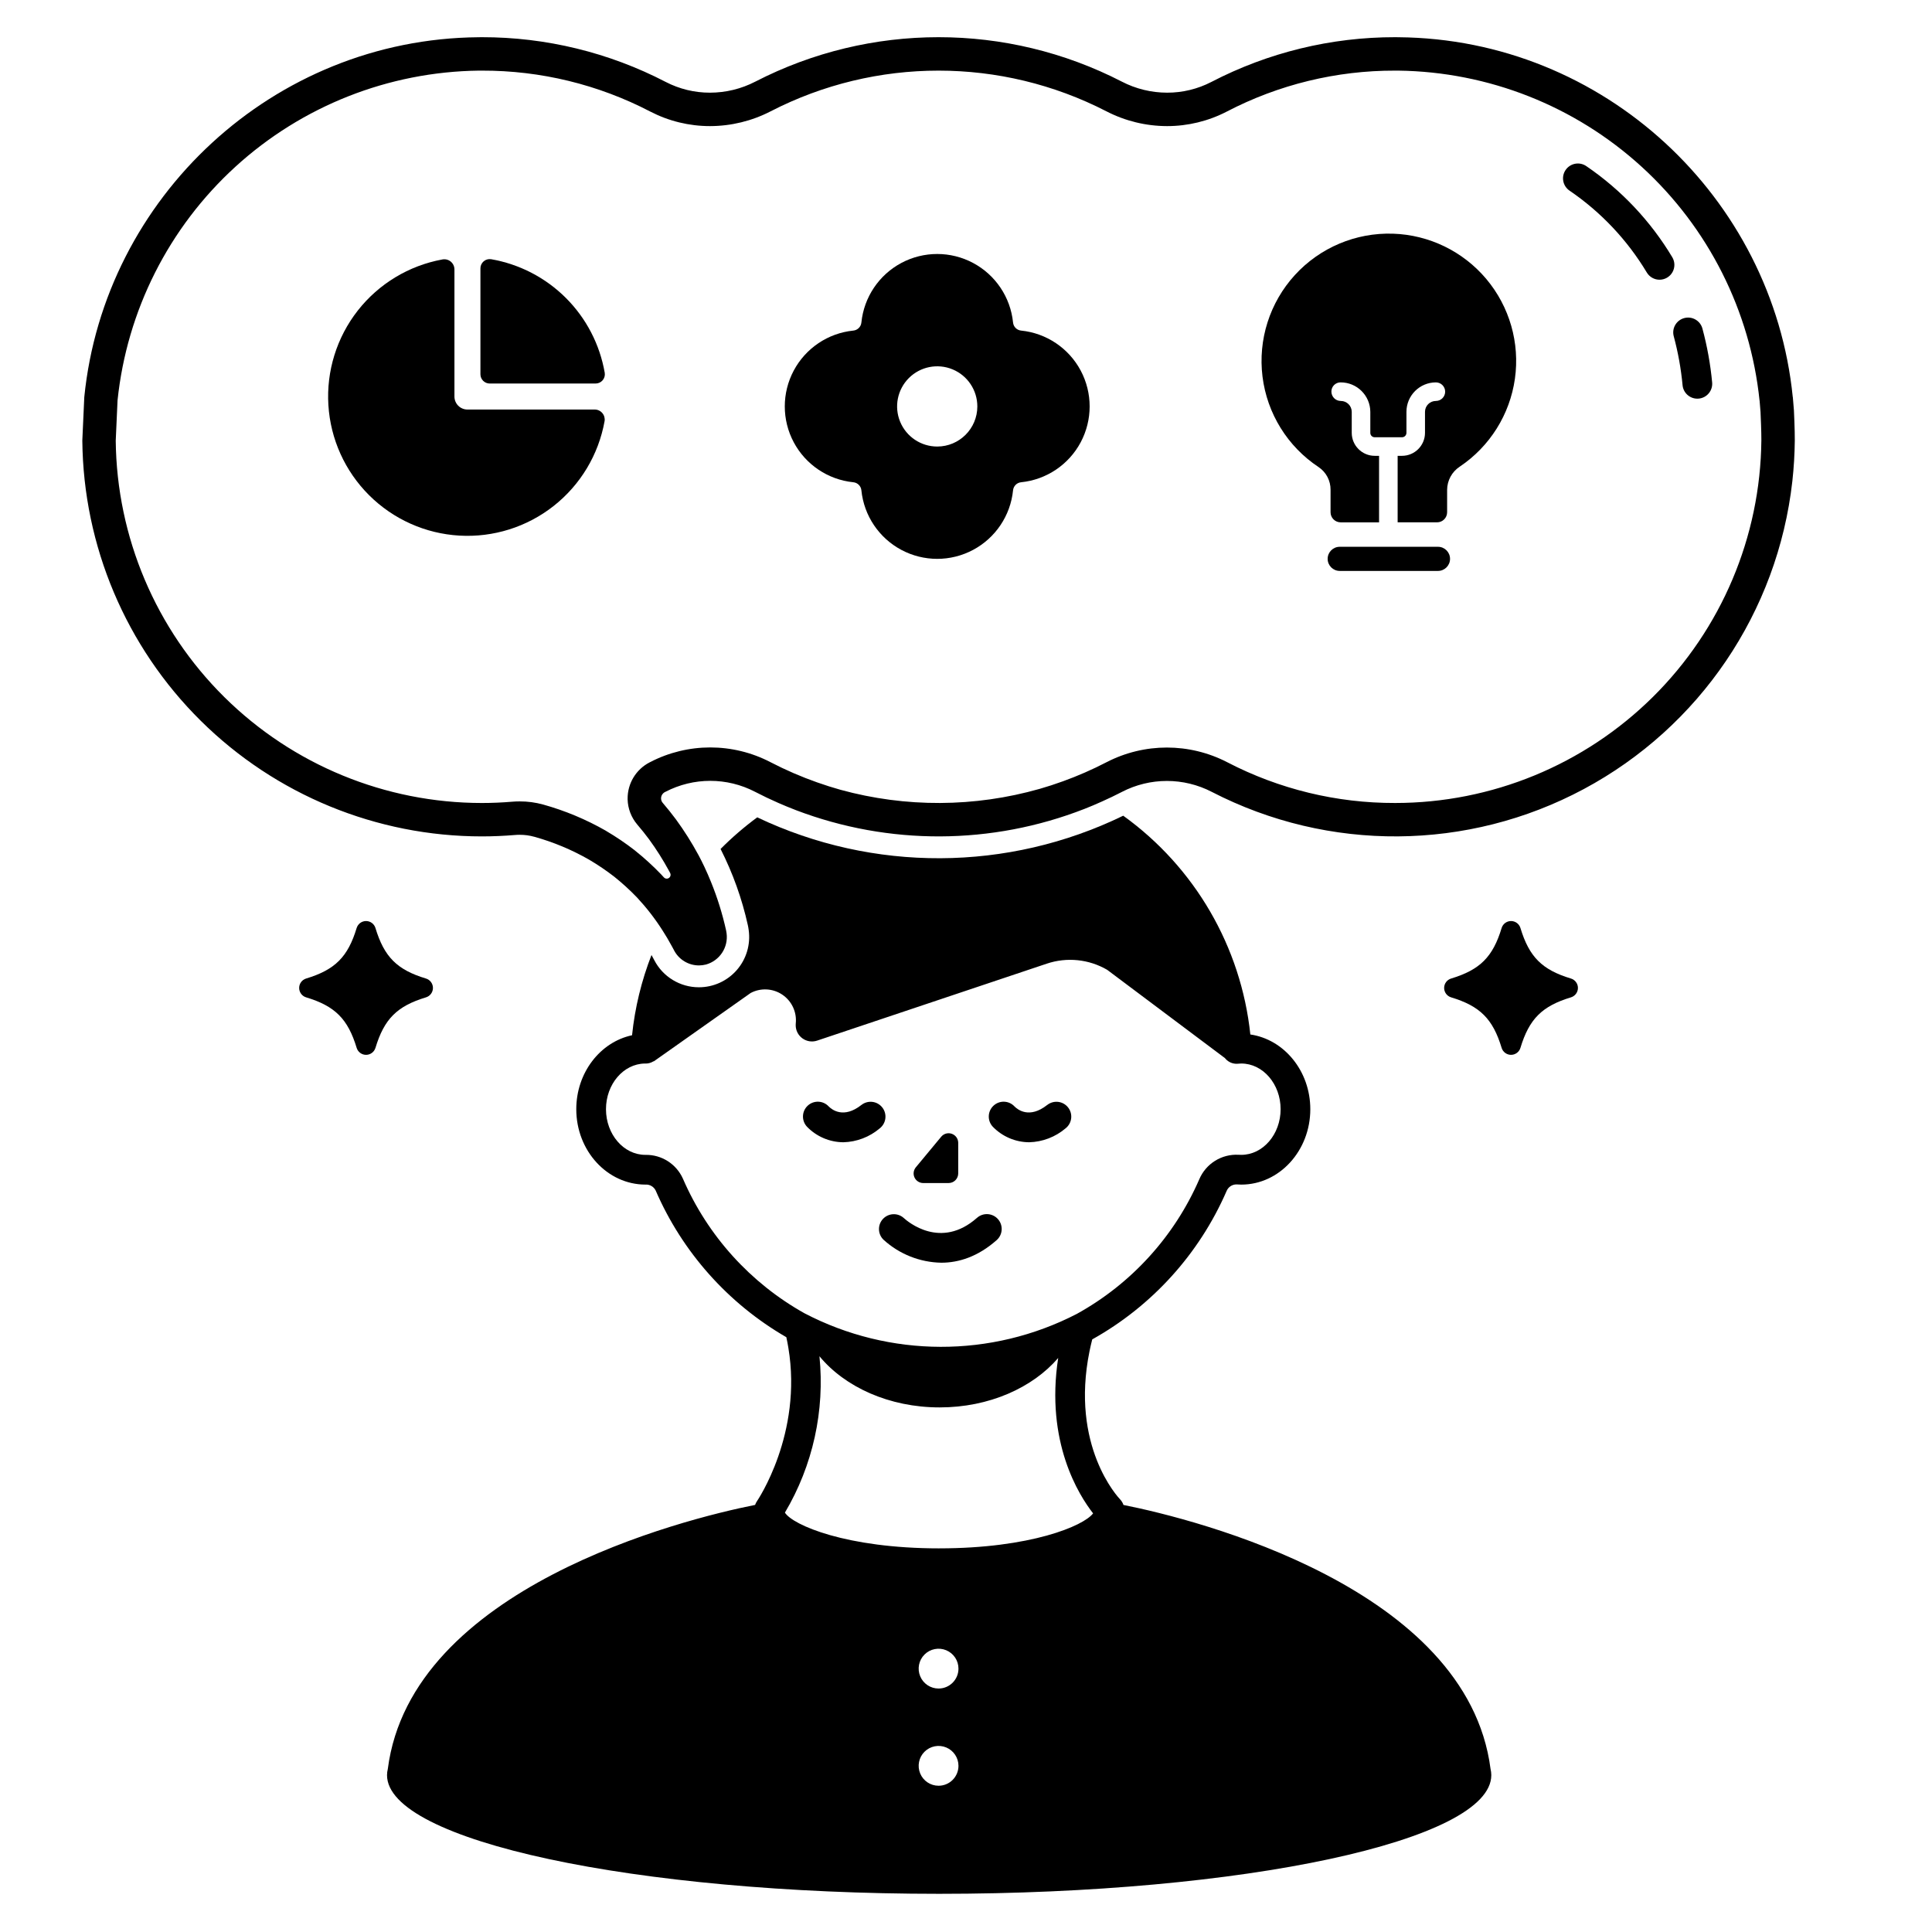 <?xml version="1.0" encoding="UTF-8"?>
<!-- Uploaded to: ICON Repo, www.svgrepo.com, Generator: ICON Repo Mixer Tools -->
<svg fill="#000000" width="800px" height="800px" version="1.1" viewBox="144 144 512 512" xmlns="http://www.w3.org/2000/svg">
 <g>
  <path d="m619.4 252.65c-0.051-0.777-0.266-3.227-0.285-3.453 0 0.02-0.004 0.043-0.012 0.059-5.293-52.949-50.094-94.934-104.46-95.387-0.297-0.012-0.602-0.012-0.906-0.012-16.961-0.023-33.676 4.047-48.727 11.867-3.621 1.871-7.637 2.844-11.711 2.836-4.18-0.004-8.301-1.008-12.012-2.934-30.473-15.695-66.652-15.691-97.121 0.008-3.715 1.918-7.836 2.922-12.016 2.926-4.074 0.008-8.09-0.965-11.711-2.836-15.055-7.816-31.773-11.887-48.738-11.867-0.297 0-0.602 0-0.906 0.012-54.355 0.453-99.156 42.43-104.46 95.379-0.051 0.797-0.523 11.543-0.523 11.551h0.004c0.273 27.902 11.551 54.57 31.379 74.207 19.828 19.633 46.605 30.648 74.508 30.648 2.973 0 5.902-0.137 8.816-0.375 0.402-0.039 0.816-0.051 1.23-0.051v0.004c1.285-0.004 2.562 0.168 3.801 0.512h0.02c5.098 1.418 10 3.465 14.59 6.102 2.305 1.359 4.519 2.859 6.633 4.496 2.121 1.699 4.129 3.531 6.012 5.488 2.508 2.691 4.766 5.602 6.742 8.699 0.867 1.34 1.684 2.719 2.449 4.144 0.188 0.316 0.355 0.629 0.523 0.953l0.117 0.234v0.004c1.281 2.441 3.812 3.977 6.574 3.984 0.633-0.004 1.262-0.082 1.879-0.238 3.625-1.016 5.953-4.539 5.461-8.273-0.027-0.258-0.07-0.516-0.129-0.77-0.965-4.371-2.301-8.652-3.984-12.801-0.551-1.379-1.152-2.746-1.789-4.094-0.5-1.055-1.023-2.098-1.574-3.129h-0.004c-1.766-3.262-3.75-6.402-5.941-9.398-1.113-1.496-2.281-2.957-3.504-4.379-0.273-0.32-0.43-0.727-0.441-1.148-0.012-0.723 0.391-1.387 1.031-1.715 0.043-0.023 0.09-0.047 0.137-0.066 7.441-3.871 16.305-3.871 23.746 0 2.027 1.055 4.094 2.039 6.199 2.961 1.535 0.668 3.078 1.309 4.656 1.91h-0.004c24.637 9.375 51.879 9.258 76.43-0.336 1.574-0.621 3.129-1.27 4.656-1.969 1.789-0.797 3.551-1.645 5.285-2.539h-0.004c7.473-3.871 16.359-3.871 23.832 0 30.977 15.98 67.828 15.699 98.555-0.746 30.73-16.449 51.402-46.957 55.285-81.594 0.395-3.57 0.613-7.16 0.648-10.754 0.031-2.68-0.234-8.07-0.234-8.121zm-8.621 8.039c-0.246 25.574-10.582 50.02-28.754 68.016-18.172 17.996-42.711 28.094-68.289 28.094-15.492 0.047-30.766-3.66-44.516-10.805-10.031-5.184-21.949-5.184-31.98 0-3.762 1.949-7.644 3.648-11.629 5.086h-0.012c-1.996 0.727-4.016 1.383-6.051 1.969-17.258 4.914-35.531 5-52.832 0.246-2.035-0.57-4.055-1.211-6.051-1.918h-0.012c-4.281-1.504-8.453-3.312-12.484-5.402-9.996-5.195-21.898-5.195-31.891 0l-0.137 0.07h-0.004c-3.602 1.863-5.852 5.594-5.812 9.652v0.168c0.07 2.426 0.961 4.754 2.527 6.609l0.02 0.031 0.02 0.02c1.121 1.309 2.164 2.617 3.102 3.879 1.941 2.656 3.703 5.441 5.273 8.332 0.109 0.207 0.227 0.422 0.336 0.629h-0.004c0.23 0.457 0.09 1.012-0.328 1.301-0.418 0.293-0.988 0.227-1.332-0.148-0.227-0.254-0.453-0.5-0.688-0.746l-0.031-0.039-0.031-0.031c-2.156-2.246-4.461-4.348-6.898-6.289l-0.039-0.039-0.051-0.039h0.004c-2.41-1.867-4.938-3.582-7.566-5.125l-0.039-0.031-0.031-0.02c-5.242-3-10.84-5.34-16.66-6.957-2.008-0.551-4.078-0.828-6.16-0.824-0.66 0-1.32 0.02-1.969 0.078-2.715 0.227-5.434 0.344-8.078 0.344-25.555-0.004-50.082-10.086-68.246-28.062-18.168-17.977-28.512-42.391-28.785-67.945 0 0 0.383-8.809 0.48-10.688 2.469-23.77 13.582-45.801 31.23-61.914 17.648-16.109 40.602-25.176 64.496-25.477h0.828-0.004c15.547-0.047 30.871 3.684 44.656 10.863 4.883 2.523 10.297 3.84 15.793 3.84 5.594-0.008 11.105-1.348 16.078-3.918 27.918-14.379 61.066-14.379 88.984 0 4.973 2.57 10.488 3.91 16.086 3.918 5.496 0 10.91-1.316 15.793-3.84 13.785-7.18 29.105-10.91 44.645-10.863h0.836c23.902 0.305 46.855 9.375 64.504 25.496 17.648 16.117 28.758 38.16 31.223 61.934h0.012c0.039 0.48 0.207 2.371 0.246 3.031 0.047 0.965 0.242 5.402 0.223 7.516z"/>
  <path d="m593.81 249.65c-2.023 0-3.719-1.543-3.91-3.559-0.41-4.379-1.195-8.715-2.336-12.961-0.277-1.004-0.141-2.082 0.379-2.988 0.52-0.906 1.375-1.566 2.383-1.84 2.098-0.574 4.262 0.664 4.832 2.762 1.262 4.68 2.125 9.453 2.578 14.277 0.098 1.039-0.219 2.074-0.883 2.879-0.664 0.805-1.621 1.312-2.66 1.414-0.129 0.012-0.254 0.016-0.383 0.016z"/>
  <path d="m583.8 218.13c-1.387 0-2.676-0.73-3.387-1.926-5.18-8.625-12.168-16.027-20.484-21.691-0.863-0.594-1.457-1.504-1.645-2.531-0.191-1.031 0.035-2.094 0.633-2.953 0.594-0.863 1.508-1.449 2.539-1.637s2.09 0.047 2.949 0.645c9.25 6.309 17.02 14.543 22.773 24.145 0.723 1.215 0.738 2.727 0.039 3.957-0.699 1.227-2.004 1.988-3.418 1.992z"/>
  <path d="m395.39 457.52h-6.727 0.004c-0.988 0-1.887-0.57-2.309-1.461-0.418-0.895-0.285-1.949 0.348-2.711l6.727-8.109-0.004 0.004c0.688-0.828 1.816-1.137 2.824-0.77 1.012 0.363 1.684 1.32 1.684 2.394v8.109-0.004c0 0.676-0.27 1.324-0.746 1.801-0.477 0.48-1.125 0.746-1.801 0.746z"/>
  <path d="m393.45 478.63c-5.664-0.098-11.094-2.254-15.285-6.066-1.566-1.484-1.641-3.961-0.168-5.539 1.477-1.578 3.949-1.676 5.539-0.215 0.98 0.898 9.766 8.441 19.367-0.062h0.004c0.777-0.695 1.805-1.051 2.848-0.988 1.043 0.062 2.019 0.535 2.715 1.32 0.691 0.781 1.047 1.809 0.98 2.852-0.062 1.043-0.539 2.019-1.324 2.711-4.981 4.41-10.066 5.988-14.676 5.988z"/>
  <path d="m416.73 446.71c-3.633-0.023-7.106-1.508-9.633-4.121-1.484-1.59-1.398-4.082 0.188-5.566 1.59-1.484 4.078-1.398 5.562 0.188 0.848 0.859 3.957 3.336 8.676-0.387l0.004 0.004c0.82-0.648 1.863-0.941 2.898-0.82 1.039 0.125 1.984 0.656 2.629 1.477 1.344 1.707 1.051 4.18-0.656 5.527-2.703 2.305-6.117 3.609-9.668 3.699z"/>
  <path d="m367.49 446.71c-3.633-0.023-7.106-1.508-9.633-4.121-1.484-1.59-1.402-4.082 0.188-5.566 1.586-1.484 4.078-1.398 5.562 0.188 0.848 0.859 3.957 3.336 8.676-0.387v0.004c0.82-0.648 1.863-0.941 2.902-0.82 1.035 0.125 1.98 0.656 2.629 1.477 1.344 1.707 1.051 4.18-0.656 5.527-2.703 2.305-6.117 3.609-9.668 3.699z"/>
  <path d="m301.83 245.64h-28.051c-0.652 0-1.277-0.258-1.738-0.719-0.465-0.461-0.723-1.09-0.723-1.742v-28.051c-0.004-0.719 0.309-1.402 0.855-1.871 0.543-0.469 1.27-0.672 1.977-0.562 7.512 1.301 14.441 4.894 19.832 10.285 5.391 5.391 8.98 12.316 10.281 19.828 0.113 0.711-0.094 1.434-0.562 1.98-0.469 0.543-1.152 0.855-1.871 0.852z"/>
  <path d="m301.58 252.53c0.781-0.008 1.527 0.332 2.035 0.93 0.512 0.594 0.73 1.383 0.605 2.156-1.598 8.887-6.398 16.879-13.492 22.469-7.09 5.586-15.984 8.383-25 7.856-9.016-0.523-17.523-4.336-23.918-10.711s-10.234-14.871-10.785-23.883c-0.555-9.016 2.215-17.918 7.777-25.027 5.566-7.109 13.547-11.934 22.43-13.559 0.785-0.152 1.598 0.051 2.215 0.559 0.617 0.508 0.977 1.266 0.984 2.062v33.703c0 0.914 0.359 1.789 1.008 2.438 0.645 0.645 1.52 1.008 2.434 1.008z"/>
  <path d="m414.61 231.61c-1.133-0.109-2.031-1.008-2.141-2.141-0.68-6.699-4.652-12.617-10.594-15.785-5.938-3.164-13.066-3.164-19.008 0-5.938 3.168-9.91 9.086-10.59 15.785-0.109 1.133-1.008 2.031-2.144 2.141-6.695 0.68-12.613 4.652-15.781 10.594-3.168 5.938-3.168 13.066 0 19.008 3.168 5.938 9.086 9.91 15.781 10.59 1.137 0.109 2.035 1.008 2.144 2.144 0.68 6.695 4.652 12.613 10.59 15.781 5.941 3.168 13.07 3.168 19.008 0 5.941-3.168 9.914-9.086 10.594-15.781 0.109-1.137 1.008-2.035 2.141-2.144 6.699-0.68 12.617-4.652 15.785-10.59 3.164-5.941 3.164-13.07 0-19.008-3.168-5.941-9.086-9.914-15.785-10.594zm-22.238 30.727c-4.297 0-8.176-2.59-9.82-6.562-1.645-3.973-0.734-8.543 2.305-11.586 3.039-3.039 7.613-3.949 11.586-2.305 3.973 1.648 6.562 5.523 6.562 9.824 0 5.871-4.762 10.629-10.633 10.629z"/>
  <path d="m525.08 295.3h-26.039c-1.766 0-3.199-1.434-3.199-3.199 0-1.766 1.434-3.195 3.199-3.195h26.039c1.766 0 3.195 1.43 3.195 3.195 0 1.766-1.43 3.199-3.195 3.199z"/>
  <path d="m513.15 205.93c-9.859-0.32-19.359 3.691-26.008 10.973-6.648 7.285-9.777 17.109-8.566 26.898 1.215 9.785 6.648 18.551 14.875 23.988 1.996 1.348 3.18 3.602 3.16 6.008v5.957c0 0.711 0.281 1.391 0.785 1.891 0.504 0.504 1.184 0.781 1.891 0.781h10.18v-17.625h-1.152c-3.359-0.004-6.086-2.731-6.09-6.09v-5.57c-0.004-1.594-1.297-2.883-2.894-2.883-1.367 0.008-2.484-1.094-2.496-2.461-0.012-0.652 0.238-1.277 0.695-1.742 0.457-0.461 1.082-0.723 1.734-0.719 4.328-0.016 7.856 3.477 7.883 7.805v5.57c-0.004 0.309 0.117 0.609 0.336 0.832 0.223 0.219 0.523 0.34 0.832 0.336h7.234c0.645 0 1.168-0.523 1.172-1.168v-5.57c0.004-4.309 3.496-7.797 7.801-7.805 1.359 0 2.461 1.102 2.461 2.461s-1.102 2.461-2.461 2.461c-1.59 0-2.879 1.289-2.883 2.883v5.57c-0.004 3.359-2.727 6.086-6.09 6.09h-1.16v17.625h10.441c1.477 0 2.672-1.195 2.672-2.672v-5.957c0.023-2.473 1.277-4.769 3.344-6.129 7.961-5.336 13.277-13.805 14.621-23.293 1.344-9.488-1.414-19.098-7.578-26.434-6.168-7.336-15.16-11.703-24.738-12.012z"/>
  <path d="m560.34 408.3c-7.688 2.324-11.094 5.727-13.414 13.414-0.34 1.086-1.348 1.828-2.488 1.828-1.137 0-2.144-0.742-2.484-1.828-2.324-7.688-5.727-11.094-13.414-13.414-1.086-0.34-1.828-1.348-1.828-2.488 0-1.137 0.742-2.144 1.828-2.484 7.688-2.324 11.094-5.727 13.414-13.414 0.34-1.086 1.348-1.828 2.484-1.828 1.141 0 2.148 0.742 2.488 1.828 2.324 7.688 5.727 11.094 13.414 13.414 1.086 0.34 1.828 1.348 1.828 2.484 0 1.141-0.742 2.148-1.828 2.488z"/>
  <path d="m256.91 408.3c-7.688 2.324-11.094 5.727-13.414 13.414h-0.004c-0.34 1.086-1.344 1.828-2.484 1.828-1.137 0-2.144-0.742-2.484-1.828-2.324-7.688-5.727-11.094-13.414-13.414h-0.004c-1.086-0.34-1.824-1.348-1.824-2.488 0-1.137 0.738-2.144 1.824-2.484 7.688-2.324 11.094-5.727 13.414-13.414h0.004c0.34-1.086 1.348-1.828 2.484-1.828 1.141 0 2.144 0.742 2.484 1.828 2.324 7.688 5.727 11.094 13.414 13.414h0.004c1.086 0.34 1.824 1.348 1.824 2.484 0 1.141-0.738 2.148-1.824 2.488z"/>
  <path d="m539.01 612.79c-6.168-48-77.98-66.137-97.277-69.961-0.188-0.551-0.488-1.055-0.887-1.477-0.543-0.562-13.234-14.121-8.109-39.281 0.207-1.012 0.441-2.066 0.719-3.121 15.832-8.84 28.328-22.629 35.574-39.25 0.422-1.105 1.484-1.828 2.664-1.82 0.414 0.031 0.828 0.051 1.25 0.051 10.098 0 18.301-8.965 18.301-19.977 0-10.125-6.938-18.508-15.891-19.809-2.461-23.242-14.715-44.328-33.688-57.977-30.582 14.875-66.266 15.035-96.98 0.438 0.02-0.016 0.031-0.031 0.047-0.047-3.481 2.559-6.754 5.379-9.793 8.445 0.008-0.004 0.02-0.008 0.023-0.012 3.246 6.398 5.672 13.176 7.223 20.18 0.098 0.434 0.172 0.887 0.227 1.32 0.527 3.816-0.621 7.672-3.152 10.574-2.531 2.906-6.195 4.57-10.047 4.57-4.977 0.004-9.539-2.769-11.824-7.188l-0.102-0.195c-0.203-0.391-0.418-0.773-0.629-1.156v-0.004c0.008-0.016 0.008-0.035 0.012-0.055-2.672 6.84-4.414 14.008-5.172 21.312-8.414 1.789-14.781 9.898-14.781 19.602 0 11.012 8.207 19.977 18.363 19.977h0.02v-0.004c1.113-0.055 2.152 0.559 2.648 1.555 7.074 16.344 19.219 29.977 34.637 38.891 0.207 0.914 0.375 1.852 0.531 2.773 3.828 22.859-8.207 40.52-8.324 40.699-0.207 0.301-0.367 0.629-0.484 0.973-19.219 3.809-91.168 21.922-97.336 69.973-0.137 0.539-0.207 1.098-0.207 1.652 0 17.359 65.516 31.438 146.32 31.438 80.816 0 146.32-14.082 146.32-31.438h0.004c-0.004-0.555-0.07-1.109-0.199-1.652zm-214.03-156.43c-1.742-3.898-5.641-6.379-9.906-6.309h-0.051c-5.746 0-10.43-5.434-10.43-12.102 0-6.621 4.606-12.016 10.293-12.102v-0.004c0.09 0.008 0.184 0.012 0.273 0.012 0.73-0.008 1.445-0.223 2.059-0.621v0.07l25.723-18.156c2.668-1.41 5.894-1.234 8.395 0.457s3.863 4.621 3.551 7.621c-0.016 0.152-0.023 0.309-0.02 0.461 0 1.391 0.668 2.691 1.797 3.5 1.125 0.812 2.574 1.027 3.891 0.586l60.871-20.398c5.312-1.777 11.133-1.184 15.98 1.633l31.211 23.398c0.164 0.203 0.344 0.395 0.539 0.562 0.812 0.699 1.879 1.035 2.945 0.926 0.281-0.031 0.562-0.047 0.844-0.051 5.746 0 10.43 5.434 10.43 12.102 0 6.672-4.684 12.102-10.43 12.102-0.227 0-0.441-0.012-0.66-0.02l0.004 0.004c-4.523-0.27-8.727 2.348-10.48 6.523-6.598 15.141-18.016 27.68-32.473 35.66-22.641 11.676-49.543 11.609-72.129-0.176-14.363-8.035-25.688-20.574-32.227-35.68zm67.75 160.88c-2.133 0-4.055-1.285-4.871-3.258-0.816-1.969-0.367-4.238 1.141-5.746 1.508-1.508 3.777-1.961 5.75-1.145 1.969 0.816 3.254 2.738 3.254 4.871 0 2.914-2.359 5.277-5.273 5.277zm0-25.762c-2.133 0-4.055-1.285-4.871-3.258-0.816-1.969-0.367-4.238 1.141-5.746 1.508-1.508 3.777-1.961 5.75-1.145 1.969 0.816 3.254 2.738 3.254 4.875 0 2.91-2.359 5.273-5.273 5.273zm0.195-37.145c-24.668 0-38.867-6.188-40.914-9.477 7.402-12.48 10.609-27.004 9.152-41.438 6.731 8.156 18.48 13.559 31.852 13.559 13.117 0 24.641-5.215 31.418-13.098-3.445 22.297 5.512 36.406 9.25 41.18-2.508 3.336-16.629 9.27-40.758 9.27z"/>
 </g>
</svg>